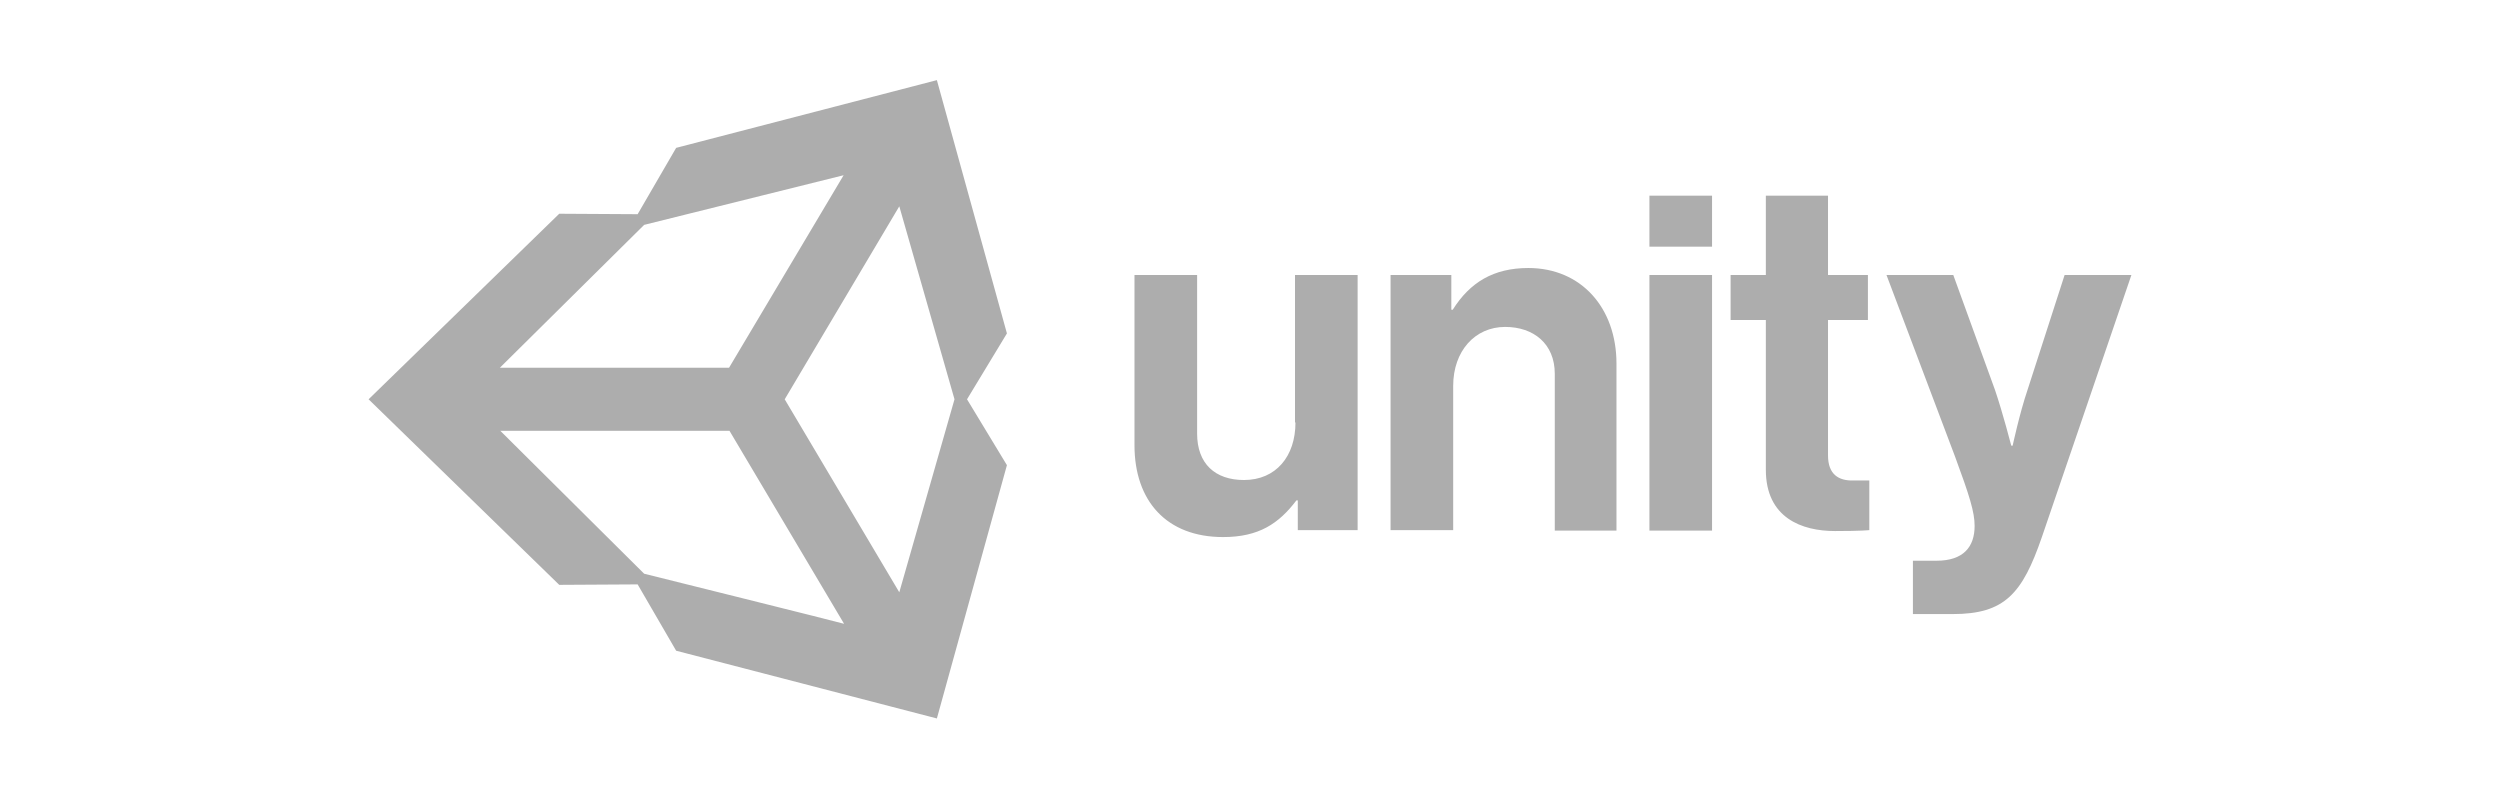 <?xml version="1.0" encoding="UTF-8"?>
<svg width="156px" height="50px" viewBox="0 0 156 50" version="1.1" xmlns="http://www.w3.org/2000/svg" xmlns:xlink="http://www.w3.org/1999/xlink">
    <title>Logos/Customers/Grey/Unity</title>
    <g id="Logos/Customers/Grey/Unity" stroke="none" stroke-width="1" fill="none" fill-rule="evenodd">
        <g id="Unity" transform="translate(23, 5)" fill="#ADADAD">
            <path d="M35.461,0 L19.192,4.226 L16.789,8.366 L11.897,8.337 L0,19.916 L11.897,31.495 L16.789,31.466 L19.192,35.605 L35.461,39.832 L39.832,24.026 L37.342,19.916 L39.832,15.805 L35.461,0 Z M17.195,9.032 L29.642,5.934 L22.492,17.947 L8.192,17.947 L17.195,9.032 Z M17.195,30.8 L8.221,21.884 L22.521,21.884 L29.671,33.926 C29.642,33.897 17.195,30.8 17.195,30.8 Z M33.116,31.958 L25.966,19.916 L33.116,7.874 L36.561,19.916 L33.116,31.958 Z M72.368,11.724 C70.197,11.724 68.721,12.621 67.65,14.329 L67.563,14.329 L67.563,12.158 L63.771,12.158 L63.771,28.079 L67.679,28.079 L67.679,19.076 C67.679,16.905 69.039,15.4 70.921,15.4 C72.687,15.4 74.018,16.442 74.018,18.324 L74.018,28.108 L77.868,28.108 L77.868,17.687 C77.868,14.213 75.668,11.724 72.368,11.724 M57.837,21.363 C57.837,23.476 56.621,24.953 54.624,24.953 C52.829,24.953 51.7,23.939 51.7,22.058 L51.7,12.158 L47.792,12.158 L47.792,22.782 C47.792,26.255 49.789,28.513 53.321,28.513 C55.55,28.513 56.795,27.674 57.895,26.226 L57.982,26.226 L57.982,28.079 L61.716,28.079 L61.716,12.158 L57.808,12.158 L57.808,21.363 M79.924,28.108 L83.832,28.108 L83.832,12.158 L79.924,12.158 L79.924,28.108 Z M79.924,10.392 L83.832,10.392 L83.832,7.208 L79.924,7.208 L79.924,10.392 Z M105.832,12.158 L103.516,19.337 C103.024,20.784 102.589,22.811 102.589,22.811 L102.503,22.811 C102.503,22.811 101.982,20.784 101.489,19.337 L98.884,12.158 L94.716,12.158 L99,23.505 C99.897,25.937 100.216,26.95 100.216,27.818 C100.216,29.121 99.521,29.989 97.842,29.989 L96.366,29.989 L96.366,33.318 L98.855,33.318 C102.097,33.318 103.197,32.045 104.413,28.513 L110,12.158 L105.832,12.158 M91.068,23.418 L91.068,14.966 L93.558,14.966 L93.558,12.158 L91.068,12.158 L91.068,7.208 L87.189,7.208 L87.189,12.158 L84.989,12.158 L84.989,14.966 L87.189,14.966 L87.189,24.316 C87.189,27.326 89.447,28.137 91.503,28.137 C93.182,28.137 93.645,28.079 93.645,28.079 L93.645,24.982 C93.645,24.982 93.182,24.982 92.661,24.982 C91.734,25.011 91.068,24.605 91.068,23.418" id="Shape"></path>
        </g>
    </g>
</svg>